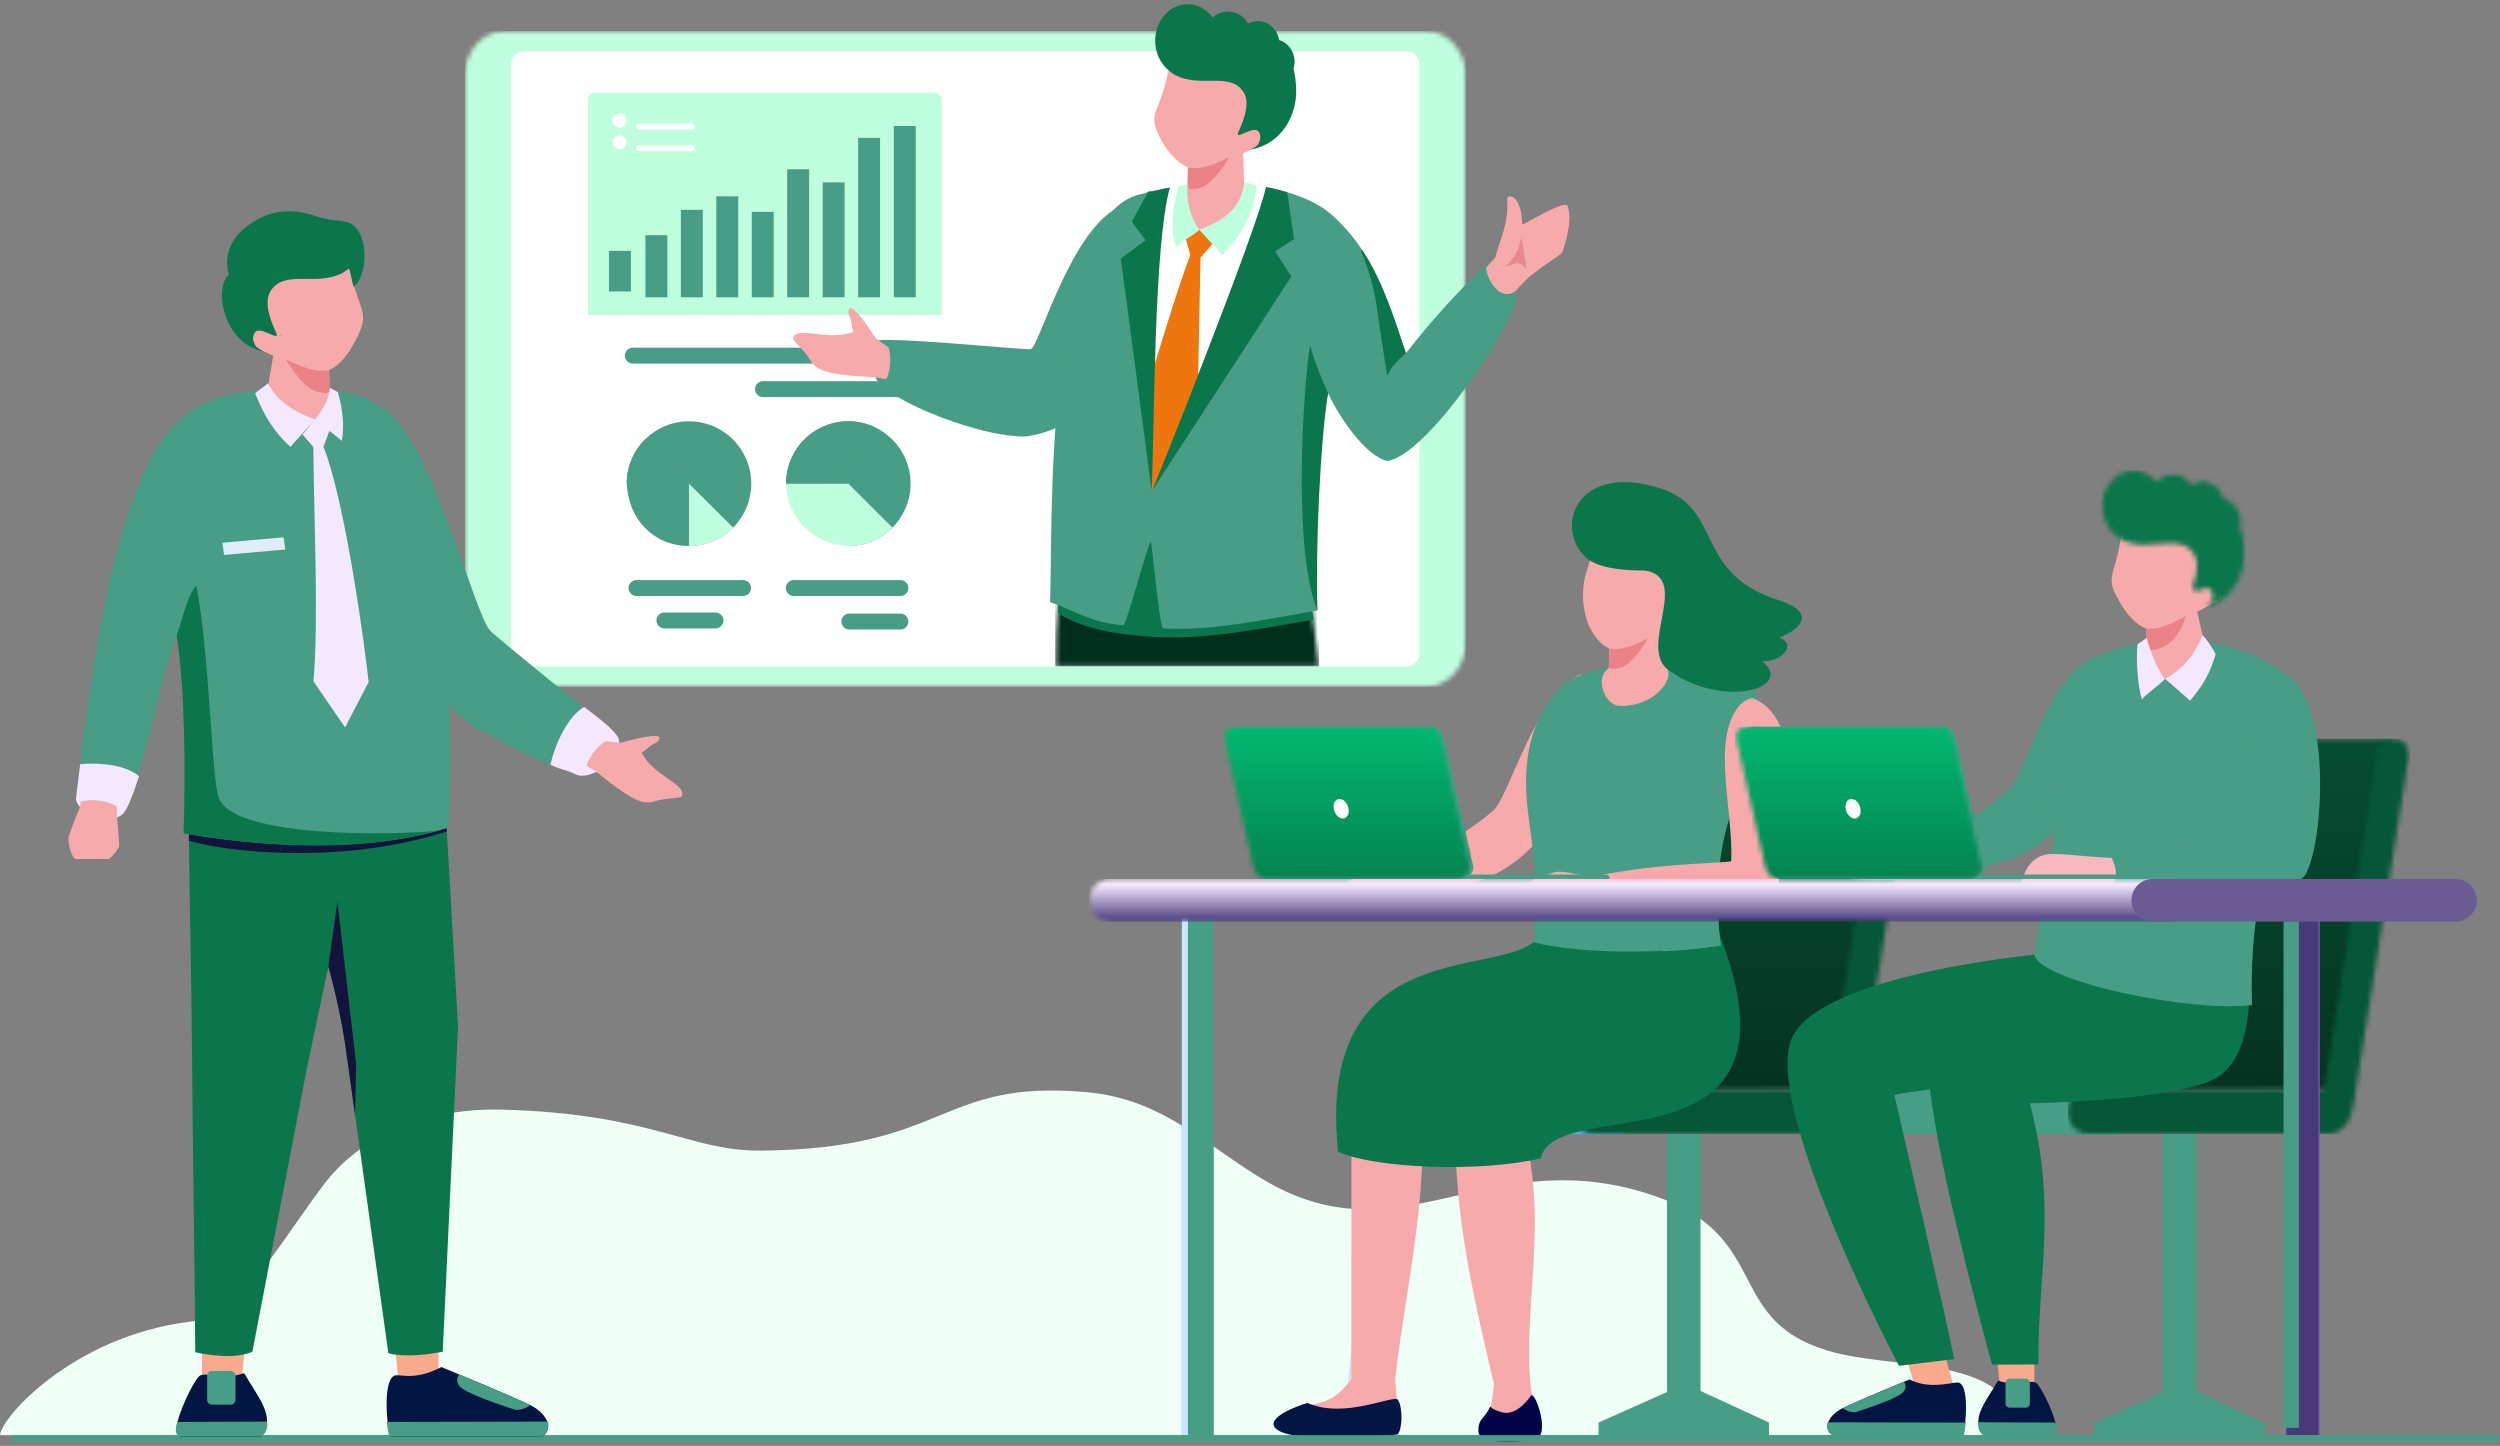 <svg width="536" height="310" viewBox="0 0 536 310" fill="none" xmlns="http://www.w3.org/2000/svg">
<rect x="0" y="0" width="536" height="310" fill="#808080" stroke="none"/>
<g clip-path="url(#clip0_21579_4009)">
<path fill-rule="evenodd" clip-rule="evenodd" d="M0 307.693H432.756C431.7 289.966 406.529 294.111 391.604 289.507C368.876 282.497 380.664 263.926 352.058 255.536C318.178 245.598 300.304 269.793 271.735 253.405C259.22 246.227 249.715 235.613 232.902 234.151C200.995 231.372 203.516 246.424 162.927 246.688C147.712 246.786 139.692 238.69 107.22 237.894C93.637 237.562 78.713 242.179 69.973 253.267C62.663 262.533 51.234 282.43 43.172 283.111C16.724 285.347 0.272 303.754 0 307.693Z" fill="#EFFFF7"/>
<mask id="mask0_21579_4009" style="mask-type:luminance" maskUnits="userSpaceOnUse" x="99" y="6" width="216" height="142">
<path d="M108.188 6.674H305.723C310.409 6.674 314.25 10.943 314.25 16.166V137.764C314.25 142.984 310.417 147.256 305.723 147.256H108.188C103.502 147.256 99.66 142.986 99.66 137.764V16.166C99.66 10.945 103.493 6.674 108.188 6.674Z" fill="white"/>
</mask>
<g mask="url(#mask0_21579_4009)">
<path d="M314.246 6.674H99.672V147.254H314.246V6.674Z" fill="#BFFFDF"/>
</g>
<path fill-rule="evenodd" clip-rule="evenodd" d="M112.339 11.043H301.582C302.311 11.045 303.009 11.336 303.524 11.852C304.039 12.368 304.329 13.068 304.331 13.798V140.132C304.329 140.862 304.039 141.562 303.524 142.078C303.009 142.594 302.311 142.885 301.582 142.887H112.339C111.61 142.885 110.912 142.594 110.396 142.078C109.881 141.562 109.59 140.862 109.588 140.132V13.798C109.59 13.068 109.881 12.368 110.396 11.852C110.912 11.336 111.61 11.045 112.339 11.043Z" fill="white"/>
<path fill-rule="evenodd" clip-rule="evenodd" d="M127.537 19.9H200.427C200.819 19.901 201.195 20.058 201.473 20.336C201.75 20.613 201.906 20.99 201.907 21.382V67.531H126.057V21.382C126.058 20.99 126.214 20.613 126.491 20.336C126.769 20.058 127.145 19.901 127.537 19.9Z" fill="#BFFFDF"/>
<path fill-rule="evenodd" clip-rule="evenodd" d="M193.05 124.369H170.174C169.723 124.371 169.29 124.551 168.971 124.871C168.652 125.191 168.472 125.625 168.471 126.077C168.472 126.529 168.652 126.962 168.971 127.282C169.29 127.601 169.723 127.781 170.174 127.783H193.05C193.502 127.781 193.935 127.601 194.254 127.282C194.574 126.962 194.754 126.529 194.756 126.077C194.755 125.624 194.575 125.191 194.255 124.871C193.936 124.55 193.502 124.37 193.05 124.369Z" fill="#489D86"/>
<path fill-rule="evenodd" clip-rule="evenodd" d="M193.054 131.553H182.09C181.639 131.554 181.207 131.735 180.887 132.054C180.568 132.374 180.388 132.807 180.387 133.258C180.388 133.711 180.568 134.144 180.887 134.464C181.206 134.784 181.639 134.964 182.09 134.966H193.054C193.506 134.965 193.939 134.785 194.259 134.465C194.579 134.145 194.759 133.711 194.76 133.258C194.758 132.806 194.578 132.373 194.258 132.053C193.939 131.734 193.506 131.554 193.054 131.553Z" fill="#489D86"/>
<path fill-rule="evenodd" clip-rule="evenodd" d="M181.875 90.322C178.334 90.323 174.938 91.732 172.434 94.239C169.93 96.747 168.523 100.147 168.523 103.693H181.877V117.064C183.631 117.064 185.367 116.718 186.987 116.046C188.608 115.374 190.08 114.389 191.32 113.148C192.56 111.906 193.543 110.432 194.214 108.81C194.886 107.188 195.231 105.449 195.231 103.693C195.231 101.937 194.886 100.199 194.214 98.576C193.543 96.954 192.56 95.48 191.32 94.239C190.08 92.997 188.608 92.012 186.987 91.34C185.367 90.668 183.631 90.322 181.877 90.322" fill="#489D86"/>
<path fill-rule="evenodd" clip-rule="evenodd" d="M181.195 117.048C181.305 117.048 181.416 117.048 181.526 117.06C181.416 117.06 181.305 117.06 181.195 117.048ZM180.206 116.961C180.3 116.973 180.395 116.985 180.49 116.993C180.395 116.981 180.3 116.981 180.206 116.961ZM179.554 116.863C179.64 116.879 179.725 116.894 179.812 116.906C179.727 116.894 179.64 116.879 179.554 116.863ZM168.523 103.694C168.523 110.982 174.631 116.908 181.877 117.058C181.763 117.058 181.648 117.058 181.534 117.058H181.877H182.17C185.62 116.987 188.908 115.577 191.341 113.126L181.877 103.689L168.523 103.694Z" fill="#BFFFDF"/>
<path fill-rule="evenodd" clip-rule="evenodd" d="M168.597 105.106C168.597 105.178 168.611 105.251 168.621 105.324C168.621 105.251 168.603 105.178 168.597 105.106ZM168.564 104.763C168.564 104.848 168.578 104.93 168.586 105.013C168.578 104.93 168.57 104.848 168.564 104.763ZM168.528 104.053C168.528 104.159 168.528 104.257 168.538 104.37C168.534 104.265 168.523 104.159 168.523 104.053H168.528ZM172.631 94.043C171.331 95.29 170.296 96.788 169.59 98.446C168.884 100.104 168.521 101.889 168.523 103.691H181.877L172.631 94.043Z" fill="#489D86"/>
<path fill-rule="evenodd" clip-rule="evenodd" d="M147.719 90.322C145.965 90.322 144.229 90.668 142.608 91.34C140.988 92.011 139.515 92.996 138.275 94.238C137.035 95.479 136.051 96.954 135.38 98.576C134.709 100.198 134.363 101.937 134.363 103.693H147.719V117.064C149.473 117.064 151.209 116.718 152.829 116.046C154.449 115.374 155.922 114.389 157.162 113.148C158.402 111.906 159.385 110.432 160.056 108.81C160.727 107.188 161.073 105.449 161.073 103.693C161.073 101.937 160.727 100.199 160.056 98.576C159.385 96.954 158.402 95.48 157.162 94.239C155.922 92.997 154.449 92.012 152.829 91.34C151.209 90.668 149.473 90.322 147.719 90.322Z" fill="#489D86"/>
<path fill-rule="evenodd" clip-rule="evenodd" d="M147.381 117.06C147.494 117.06 147.61 117.06 147.726 117.06V103.693L157.187 113.13C155.948 114.379 154.473 115.37 152.849 116.045C151.225 116.72 149.484 117.066 147.726 117.064M147.044 117.048C147.153 117.048 147.265 117.048 147.374 117.06L147.044 117.048ZM146.055 116.961C146.15 116.973 146.244 116.985 146.339 116.993C146.244 116.981 146.15 116.981 146.055 116.961ZM145.403 116.863C145.488 116.879 145.576 116.893 145.661 116.906C145.582 116.893 145.488 116.879 145.403 116.863Z" fill="#BFFFDF"/>
<path fill-rule="evenodd" clip-rule="evenodd" d="M134.406 104.763C134.406 104.846 134.42 104.93 134.428 105.013C134.42 104.93 134.408 104.846 134.408 104.763H134.406ZM134.37 104.053C134.37 104.159 134.374 104.265 134.382 104.37C134.376 104.265 134.372 104.159 134.37 104.053ZM138.469 94.043C135.992 96.417 134.525 99.656 134.374 103.086C134.363 103.289 134.359 103.492 134.359 103.685H134.386C134.66 111.124 140.008 117.056 147.715 117.056V103.691L138.469 94.043Z" fill="#489D86"/>
<path fill-rule="evenodd" clip-rule="evenodd" d="M193.053 74.539H135.67C135.218 74.54 134.785 74.72 134.466 75.04C134.146 75.36 133.966 75.794 133.965 76.247C133.966 76.699 134.146 77.133 134.466 77.453C134.785 77.773 135.218 77.953 135.67 77.954H193.053C193.505 77.953 193.938 77.773 194.258 77.453C194.577 77.133 194.757 76.699 194.758 76.247C194.757 75.794 194.577 75.36 194.258 75.04C193.938 74.72 193.505 74.54 193.053 74.539Z" fill="#489D86"/>
<path fill-rule="evenodd" clip-rule="evenodd" d="M193.053 81.723H163.58C163.129 81.724 162.696 81.905 162.377 82.225C162.058 82.545 161.878 82.978 161.877 83.43C161.878 83.883 162.058 84.316 162.377 84.636C162.696 84.956 163.129 85.136 163.58 85.138H193.053C193.505 85.137 193.938 84.957 194.258 84.637C194.578 84.317 194.758 83.883 194.759 83.43C194.758 82.978 194.578 82.544 194.258 82.224C193.938 81.904 193.505 81.724 193.053 81.723Z" fill="#489D86"/>
<path fill-rule="evenodd" clip-rule="evenodd" d="M159.328 124.369H136.452C136 124.37 135.566 124.55 135.247 124.871C134.927 125.191 134.747 125.624 134.746 126.077C134.748 126.529 134.928 126.962 135.248 127.282C135.567 127.601 136 127.781 136.452 127.783H159.328C159.779 127.781 160.212 127.601 160.532 127.282C160.851 126.962 161.032 126.529 161.033 126.077C161.032 125.624 160.852 125.191 160.533 124.871C160.213 124.55 159.78 124.37 159.328 124.369Z" fill="#489D86"/>
<path fill-rule="evenodd" clip-rule="evenodd" d="M153.408 131.322H142.444C141.992 131.323 141.559 131.503 141.24 131.823C140.92 132.142 140.74 132.576 140.738 133.028C140.739 133.481 140.919 133.914 141.239 134.234C141.559 134.554 141.992 134.735 142.444 134.736H153.408C153.86 134.735 154.293 134.554 154.613 134.234C154.932 133.914 155.112 133.481 155.113 133.028C155.112 132.576 154.931 132.142 154.612 131.823C154.292 131.503 153.859 131.323 153.408 131.322Z" fill="#489D86"/>
<path fill-rule="evenodd" clip-rule="evenodd" d="M132.828 24.381C133.123 24.381 133.411 24.468 133.656 24.632C133.901 24.796 134.092 25.029 134.205 25.302C134.318 25.575 134.347 25.875 134.29 26.164C134.232 26.454 134.09 26.72 133.882 26.928C133.674 27.137 133.408 27.279 133.119 27.337C132.83 27.394 132.53 27.365 132.258 27.252C131.986 27.139 131.753 26.948 131.589 26.702C131.425 26.457 131.338 26.168 131.338 25.873C131.338 25.477 131.495 25.098 131.774 24.818C132.054 24.538 132.433 24.381 132.828 24.381Z" fill="white"/>
<path fill-rule="evenodd" clip-rule="evenodd" d="M132.828 29.01C133.123 29.01 133.411 29.097 133.656 29.261C133.901 29.425 134.092 29.658 134.205 29.931C134.318 30.204 134.347 30.504 134.29 30.793C134.232 31.082 134.09 31.348 133.882 31.557C133.674 31.766 133.408 31.908 133.119 31.965C132.83 32.023 132.53 31.994 132.258 31.881C131.986 31.768 131.753 31.576 131.589 31.331C131.425 31.086 131.338 30.797 131.338 30.502C131.338 30.106 131.495 29.727 131.774 29.447C132.054 29.167 132.433 29.01 132.828 29.01Z" fill="white"/>
<path fill-rule="evenodd" clip-rule="evenodd" d="M137.048 26.479H148.347C148.521 26.479 148.687 26.548 148.809 26.671C148.932 26.794 149.001 26.96 149.001 27.133C149.001 27.307 148.932 27.473 148.809 27.595C148.687 27.718 148.521 27.787 148.347 27.788H137.048C136.875 27.787 136.709 27.718 136.587 27.595C136.464 27.473 136.395 27.307 136.395 27.133C136.395 26.96 136.464 26.794 136.587 26.671C136.709 26.548 136.875 26.479 137.048 26.479Z" fill="white"/>
<path fill-rule="evenodd" clip-rule="evenodd" d="M137.048 31.109H148.347C148.521 31.11 148.687 31.179 148.809 31.302C148.932 31.424 149.001 31.59 149.001 31.764C149.001 31.937 148.932 32.104 148.809 32.226C148.687 32.349 148.521 32.418 148.347 32.419H137.048C136.875 32.418 136.709 32.349 136.587 32.226C136.464 32.104 136.395 31.937 136.395 31.764C136.395 31.59 136.464 31.424 136.587 31.302C136.709 31.179 136.875 31.11 137.048 31.109Z" fill="white"/>
<path fill-rule="evenodd" clip-rule="evenodd" d="M181.871 103.693L172.627 94.045C174.55 92.2 176.979 90.971 179.603 90.518C182.228 90.064 184.928 90.405 187.357 91.497L181.871 103.693Z" fill="#489D86"/>
<path fill-rule="evenodd" clip-rule="evenodd" d="M243.165 66.181C237.705 78.175 235.653 91.243 220.033 93.575C208.978 93.882 186.268 84.02 187.762 80.198C189.386 76.047 183.592 72.758 189.945 72.879C198.387 72.855 219.052 74.996 220.957 74.862C222.76 74.736 229.742 48.026 240.822 43.993C242.138 43.145 247.008 60.387 243.165 66.183" fill="#489D86"/>
<path fill-rule="evenodd" clip-rule="evenodd" d="M187.759 72.519C187 71.332 183.936 66.66 182.706 66.146C182.076 65.884 182.044 66.124 181.944 66.478C181.857 66.788 181.958 67.506 182.182 67.937C182.649 68.842 182.633 70.69 182.963 71.147C177.569 73.302 170.531 69.59 170.012 72.615C170.268 73.176 172.824 75.723 173.309 76.551C174.852 79.194 175.896 80.32 187.436 80.867C187.983 80.893 189.424 81.255 190.017 81.273C190.539 80.381 191.347 77.466 190.527 74.514L187.759 72.519Z" fill="#F7AAAC"/>
<mask id="mask1_21579_4009" style="mask-type:luminance" maskUnits="userSpaceOnUse" x="226" y="91" width="57" height="52">
<path d="M228.53 117.935C227.175 123.883 226.219 133.471 226.309 142.887H282.816C281.746 132.747 280.057 122.375 279.549 115.664C279.549 115.664 266.258 115.507 258.169 110.931C245.875 103.981 238.271 75.69 240.58 104.804C241.01 110.26 230.444 110.411 228.53 117.935Z" fill="white"/>
</mask>
<g mask="url(#mask1_21579_4009)">
<path d="M282.821 75.689H226.225V142.885H282.821V75.689Z" fill="url(#paint0_linear_21579_4009)"/>
</g>
<path fill-rule="evenodd" clip-rule="evenodd" d="M228.524 117.935C227.474 122.548 226.954 125.817 226.818 131.444C232.402 135.028 240.103 136.136 247.538 136.557C259.111 137.211 271.487 134.524 281.614 132.871C280.737 125.497 279.976 121.387 279.543 115.664C279.543 115.664 266.252 115.507 258.163 110.931C245.869 103.981 238.266 75.69 240.574 104.804C241.005 110.26 230.439 110.411 228.524 117.935Z" fill="#0B764B"/>
<path fill-rule="evenodd" clip-rule="evenodd" d="M284.724 84.249C282.919 94.849 281.451 112.825 282.444 130.881C270.832 132.878 259.929 135.303 249.406 134.744C248.594 134.701 247.008 116.569 246.73 116.183C246.346 115.646 241.481 134.124 240.842 134.073C233.49 133.439 230.182 130.723 225.137 129.115C225.746 114.772 223.433 46.153 244.661 41.595C259.02 37.566 278.28 38.841 286.235 46.696L286.302 46.759C294.381 54.348 297.554 63.964 301.424 75.731C307.085 68.549 312.331 62.72 318.377 56.981C319.977 55.46 325.124 61.978 325.09 63.787C324.994 68.788 306.289 97.535 297.457 98.836C293.276 97.955 287.646 90.551 284.73 84.263" fill="#489D86"/>
<path fill-rule="evenodd" clip-rule="evenodd" d="M250.234 40.194C247.627 52.036 246.721 92.034 246.985 105.249C247.491 104.254 269.594 49.198 271.461 40.057C265.401 38.329 256.9 38.563 250.224 40.204" fill="white"/>
<path d="M246.111 82.743L246.99 105.238L256.801 84.556L257.39 55.247L260.259 51.899L257.165 49.256L254.17 50.943L255.185 54.653C252.172 62.7 248.111 76.473 246.111 82.743Z" fill="#EE760F"/>
<path fill-rule="evenodd" clip-rule="evenodd" d="M292.094 53.668C296.222 59.94 298.638 67.277 301.415 75.718C301.415 75.718 298.926 77.871 298.187 79.188C297.448 80.505 297.405 80.505 297.405 80.505C297.405 80.505 295.966 71.408 295.103 65.313C294.24 59.218 291.73 53.66 291.73 53.66L292.094 53.668Z" fill="#0B764B"/>
<path fill-rule="evenodd" clip-rule="evenodd" d="M284.727 84.251C283.035 95.026 282.044 117.356 282.446 130.883C276.761 116.756 279.776 79.776 280.879 74.082C281.904 77.564 283.193 80.962 284.737 84.247" fill="#0B764B"/>
<path fill-rule="evenodd" clip-rule="evenodd" d="M248.644 29.405C250.171 32.454 252.299 34.792 254.692 35.937L254.611 40.356L253.97 40.903C251.454 43.603 254.299 49.425 257.163 49.255C264.408 49.612 269.849 43.383 267.671 40.155L266.724 39.1L266.521 32.842C266.897 32.822 269.616 31.273 270.426 31.025C271.236 30.777 272.424 29.214 272.505 27.569C272.586 25.924 270.038 26.453 270.038 26.453C273.122 22.228 276.614 18.776 272.087 14.973C267.559 11.169 257.157 8.947 257.157 8.947L250.892 6.768C251.687 8.931 250.624 16.146 249.015 20.651C247.576 24.692 246.595 25.326 248.644 29.405Z" fill="#F7AAAC"/>
<path fill-rule="evenodd" clip-rule="evenodd" d="M263.565 33.711C263.565 33.711 260.024 39.791 257.115 40.343C254.205 40.893 255.694 40.487 254.609 40.357L254.691 35.937C256.695 36.258 258.656 36.1 263.565 33.711Z" fill="#EA8287"/>
<path fill-rule="evenodd" clip-rule="evenodd" d="M251.99 16.119C257.194 18.791 263.188 15.623 266.219 19.197C267.72 20.966 267.569 23.519 265.888 27.459C265.393 28.62 264.731 29.476 266.7 28.567C267.6 28.16 269.08 27.569 269.586 27.977C270.712 28.888 270.144 30.803 269.245 31.419C268.838 31.694 268.085 32.104 268.085 32.104C275.086 30.777 278.004 24.452 277.904 19.362C277.884 17.804 277.698 16.253 277.348 14.735C277.495 14.252 277.57 13.751 277.569 13.247C277.569 11.037 276.162 9.171 274.237 8.583C273.88 6.274 271.973 4.517 269.673 4.517C269.002 4.516 268.339 4.668 267.736 4.962L267.504 4.901C267.135 4.274 266.631 3.736 266.029 3.327C265.427 2.919 264.741 2.649 264.022 2.539C263.303 2.428 262.568 2.479 261.871 2.688C261.174 2.897 260.532 3.259 259.992 3.747C258.717 2.008 256.788 0.9 254.63 0.9C250.788 0.9 247.674 4.405 247.674 8.731C247.674 11.437 248.892 13.814 250.748 15.237C251.132 15.575 251.549 15.874 251.992 16.129" fill="#0B764B"/>
<path fill-rule="evenodd" clip-rule="evenodd" d="M318.627 57.354L320.57 55.234C321.246 52.636 322.284 50.28 322.856 47.49C323.143 46.092 323.262 43.851 323.167 42.916C323.027 41.558 324.621 42.176 325.086 42.894C326.403 44.927 326.219 47.055 326.391 48.106C327.165 47.997 335.528 42.703 336.094 44.169C337.254 47.218 335.505 52.575 334.951 54.008C334.525 55.106 328.759 57.639 325.039 62.317C321.494 65.061 318.615 59.418 318.627 57.354Z" fill="#F7AAAC"/>
<path fill-rule="evenodd" clip-rule="evenodd" d="M325.874 52.143C325.874 52.143 325.297 54.159 324.499 55.18C323.701 56.2 322.875 57.13 322.875 57.13C325.49 56.351 325.476 55.93 327.342 57.752C327.342 57.752 326.922 55.424 326.767 54.249C326.613 53.074 326.146 50.945 326.146 50.945L325.874 52.143Z" fill="#E68A8E"/>
<path fill-rule="evenodd" clip-rule="evenodd" d="M246.99 105.238L276.867 59.277L273.387 53.877L277.434 51.263L275.984 41.214C274.969 40.919 272.691 40.262 271.454 40.1C269.511 49.396 247.508 104.211 246.992 105.236" fill="#0B764B"/>
<path fill-rule="evenodd" clip-rule="evenodd" d="M246.92 105.237L240.303 55.429L245.596 51.52L242.662 47.545L246.213 41.04C247.494 41.145 249.293 40.401 250.832 40.227C247.381 52.17 247.513 91.71 246.92 105.247" fill="#0B764B"/>
<path d="M143.085 50.424H138.381V63.74H143.085V50.424Z" fill="#489D86"/>
<path d="M150.677 44.988H145.973V63.74H150.677V44.988Z" fill="#489D86"/>
<path d="M158.281 42.092H153.576V63.741H158.281V42.092Z" fill="#489D86"/>
<path d="M165.88 45.414H161.176V63.739H165.88V45.414Z" fill="#489D86"/>
<path d="M173.484 36.293H168.779V63.738H173.484V36.293Z" fill="#489D86"/>
<path d="M181.083 39.107H176.379V63.741H181.083V39.107Z" fill="#489D86"/>
<path d="M188.687 29.562H183.982V63.743H188.687V29.562Z" fill="#489D86"/>
<path d="M196.337 27.018H191.633V63.739H196.337V27.018Z" fill="#489D86"/>
<path fill-rule="evenodd" clip-rule="evenodd" d="M257.164 49.253C258.847 51.217 260.352 52.693 262.037 54.657C265.746 51.081 268.861 46.096 269.43 39.863C268.163 39.442 268.246 39.342 266.76 39.135C266.274 43.363 263.964 46.777 257.164 49.253Z" fill="#BFFFDF"/>
<path fill-rule="evenodd" clip-rule="evenodd" d="M257.162 49.255C255.266 50.959 254.009 51.19 252.115 52.896C250.762 48.627 251.455 44.347 252.703 39.885L254.626 39.478C254.175 42.967 255.298 46.854 257.162 49.247" fill="#BFFFDF"/>
<path fill-rule="evenodd" clip-rule="evenodd" d="M342.727 304.995L361.306 296.711L379.273 304.995V307.841C367.077 307.801 354.882 307.841 342.727 307.841V304.995Z" fill="#489D86"/>
<path fill-rule="evenodd" clip-rule="evenodd" d="M346.739 233.509H297.382C296.74 233.496 296.102 233.611 295.505 233.848C294.908 234.085 294.364 234.438 293.906 234.888C293.447 235.338 293.083 235.875 292.834 236.468C292.585 237.061 292.457 237.697 292.457 238.34C292.457 238.983 292.585 239.62 292.834 240.212C293.083 240.805 293.447 241.342 293.906 241.792C294.364 242.242 294.908 242.596 295.505 242.833C296.102 243.069 296.74 243.185 297.382 243.172H346.739C347.381 243.185 348.019 243.069 348.616 242.833C349.213 242.596 349.756 242.242 350.215 241.792C350.674 241.342 351.038 240.805 351.287 240.212C351.536 239.62 351.664 238.983 351.664 238.34C351.664 237.697 351.536 237.061 351.287 236.468C351.038 235.875 350.674 235.338 350.215 234.888C349.756 234.438 349.213 234.085 348.616 233.848C348.019 233.611 347.381 233.496 346.739 233.509Z" fill="#59ABEA"/>
<mask id="mask2_21579_4009" style="mask-type:luminance" maskUnits="userSpaceOnUse" x="346" y="158" width="61" height="76">
<path d="M361.647 158.4H406.776L395.427 233.685L350.297 233.726C350.121 233.726 349.944 233.713 349.77 233.685C347.912 233.685 346.671 231.652 346.96 229.823L357.786 161.22C358.074 159.38 359.792 158.406 361.643 158.406L361.647 158.4Z" fill="white"/>
</mask>
<g mask="url(#mask2_21579_4009)">
<path d="M406.773 158.4H346.664V233.728H406.773V158.4Z" fill="url(#paint1_linear_21579_4009)"/>
</g>
<mask id="mask3_21579_4009" style="mask-type:luminance" maskUnits="userSpaceOnUse" x="337" y="158" width="74" height="86">
<path d="M403.434 161.218L391.968 233.51H341.901C340.638 233.536 339.436 234.056 338.553 234.96C337.669 235.863 337.174 237.077 337.174 238.341C337.174 239.606 337.669 240.82 338.553 241.723C339.436 242.626 340.638 243.147 341.901 243.173H392.352C397.166 243.173 398.002 238.658 398.443 235.923L410.126 162.273C410.416 160.443 409.173 158.41 407.316 158.41C405.456 158.41 403.742 159.386 403.458 161.224" fill="white"/>
</mask>
<g mask="url(#mask3_21579_4009)">
<path d="M410.413 158.402H337.08V243.173H410.413V158.402Z" fill="url(#paint2_linear_21579_4009)"/>
</g>
<path d="M364.584 243.17H357.402V301.252H364.584V243.17Z" fill="#489D86"/>
<path fill-rule="evenodd" clip-rule="evenodd" d="M294.48 244.158L299.688 244.711L293.216 305.834C293.186 306.182 293.088 306.521 292.926 306.831C292.765 307.14 292.543 307.414 292.274 307.636C292.005 307.859 291.695 308.025 291.361 308.126C291.027 308.227 290.676 308.26 290.329 308.223C289.982 308.186 289.646 308.08 289.341 307.912C289.036 307.743 288.767 307.515 288.551 307.241C288.334 306.967 288.175 306.653 288.082 306.316C287.988 305.98 287.963 305.628 288.008 305.281L294.48 244.158Z" fill="#DAE2ED"/>
<path fill-rule="evenodd" clip-rule="evenodd" d="M299.658 244.96L293.212 305.831C293.295 306.123 293.309 306.429 293.251 306.727C293.194 307.024 293.067 307.304 292.88 307.543C292.694 307.781 292.454 307.972 292.18 308.1C291.905 308.228 291.605 308.289 291.302 308.278C291 308.267 290.704 308.184 290.44 308.037C290.176 307.89 289.95 307.682 289.782 307.43C289.613 307.178 289.506 306.89 289.471 306.589C289.435 306.289 289.47 305.984 289.575 305.699L296.048 244.578L299.658 244.96Z" fill="#A2BCD9"/>
<path d="M315.593 213.609L289.775 225.979L289.724 295.81C289.54 296.013 289.359 296.233 289.178 296.438C289.038 296.6 288.9 296.757 288.76 296.912C288.425 297.286 288.096 297.639 287.767 297.969C287.621 298.119 287.473 298.265 287.322 298.404C284.904 300.681 281.985 301.047 279.587 301.433C277.729 301.732 276.31 301.839 274.878 304.179C274.834 304.25 274.798 304.325 274.769 304.403C274.692 304.607 274.664 304.827 274.688 305.044C274.711 305.261 274.785 305.469 274.904 305.653C275.022 305.836 275.182 305.989 275.37 306.099C275.558 306.209 275.769 306.274 275.987 306.288L297.629 307.326C297.916 307.342 298.204 307.299 298.474 307.198C298.744 307.098 298.99 306.942 299.197 306.742C299.404 306.541 299.568 306.3 299.677 306.033C299.787 305.767 299.84 305.48 299.834 305.192L299.141 295.637C299.141 295.637 299.141 295.623 299.141 295.598C301.125 277.22 306.406 256.878 304.7 235.089C304.7 235.089 332.908 208.514 332.902 207.528C332.896 206.542 315.587 213.605 315.587 213.605" fill="#F7AAAC"/>
<path d="M315.72 219.514C316.661 227.646 310.994 232.475 311.934 240.608C311.948 260.971 315.457 276.096 320.275 296.657C320.433 297.336 319.219 303.805 319.357 304.48C321.499 306.771 327.832 310.073 328.494 299.506C325.765 281.752 332.881 261.326 325.854 239.736L330.288 218.203L315.72 219.514Z" fill="#F7AAAC"/>
<path fill-rule="evenodd" clip-rule="evenodd" d="M330.804 198.648C328.628 212.133 281.669 195.879 286.873 246.917C294.791 250.564 317.645 251.39 330.353 248.34C333.456 233.994 389.46 252.778 368.364 199.527C364.303 190.033 332.303 192.564 330.802 198.642" fill="#0B764B"/>
<path fill-rule="evenodd" clip-rule="evenodd" d="M338.41 161.536C335.973 166.905 334.637 178.143 323.576 185.649C311.544 193.813 287.681 193.927 288.522 189.644C289.072 186.834 303.768 187.495 320.07 173.888C323.552 170.981 328.778 149.74 338.676 144.646C339.843 143.894 341.823 156.39 338.41 161.536Z" fill="#F7AAAC"/>
<path fill-rule="evenodd" clip-rule="evenodd" d="M376.691 149.378C380.827 166.276 365.151 168.616 368.903 202.731C356.493 204.457 339.463 204.666 328.797 202.036C330.503 189.482 327.812 178.116 327.317 171.263C326.572 160.952 328.941 153.324 334.681 147.213C340.163 141.374 369.699 138.941 376.691 149.378Z" fill="#489D86"/>
<path fill-rule="evenodd" clip-rule="evenodd" d="M367.796 189.912C367.658 193.488 368.405 198.089 368.905 202.734C364.324 203.37 361.459 203.751 356.369 203.966C357.405 201.685 365.303 191.579 367.796 189.912Z" fill="#489D86"/>
<path fill-rule="evenodd" clip-rule="evenodd" d="M344.994 139.037L344.948 143.208L344.339 143.729C341.983 146.29 344.588 151.501 347.291 151.322C354.127 151.61 359.337 145.963 357.26 142.932L356.36 141.942L356.123 136.046C356.476 136.024 359.032 134.546 359.796 134.304C360.559 134.062 361.668 132.582 361.733 131.025C361.798 129.467 359.398 129.99 359.398 129.99C362.281 125.983 365.552 122.704 361.256 119.144C356.959 115.584 347.132 113.557 347.132 113.557L341.212 111.549C341.977 113.582 341.748 117.955 340.26 122.218C338.148 128.274 339.923 136.512 344.988 139.043" fill="#F7AAAC"/>
<path fill-rule="evenodd" clip-rule="evenodd" d="M353.349 136.879C353.349 136.879 350.05 142.638 347.309 143.181C344.568 143.724 345.969 143.325 344.945 143.212L344.992 139.04C346.886 139.331 348.734 139.168 353.349 136.883" fill="#EA8287"/>
<path fill-rule="evenodd" clip-rule="evenodd" d="M276.066 172.85C277.229 172.571 278.441 173.46 278.768 174.83C279.095 176.2 278.417 177.542 277.251 177.821C276.086 178.099 274.876 177.211 274.549 175.84C274.222 174.47 274.9 173.128 276.066 172.85Z" fill="white"/>
<path fill-rule="evenodd" clip-rule="evenodd" d="M376.065 149.774C388.045 155.133 383.421 180.305 381.285 189.472C379.198 198.022 331.531 192.19 324.191 191.875C324.723 190.291 329.818 187.941 333.316 187.028C335.685 186.418 339.675 188.313 342.755 187.703C357.374 184.806 371.113 185.119 371.18 184.576C371.633 173.574 366.845 158.617 372.864 151.337C373.414 150.67 375.178 149.375 376.069 149.774" fill="#F7AAAC"/>
<path fill-rule="evenodd" clip-rule="evenodd" d="M316.981 307.001C317.146 310.02 328.035 309.152 329.673 308.247C332.11 306.902 329.143 298.174 328.223 299.231C328.223 299.231 325.381 303.704 322.029 302.801C318.677 301.898 319.848 300.9 319.274 302.033C318.202 304.155 316.837 304.218 316.981 307.001Z" fill="#000446"/>
<path fill-rule="evenodd" clip-rule="evenodd" d="M352.6 122.312C352.6 122.312 343.593 122.617 340.235 119.701C333.195 113.643 337.481 99.191 355.481 104.541C369.801 108.8 362.79 122.883 381.431 128.713C388.334 130.874 387.522 134.339 381.453 136.691C385.589 138.152 381.591 142.206 377.768 141.718C385.057 147.565 369.275 152.115 357.71 143.656C351.056 138.777 362.751 123.836 352.6 122.31" fill="#0B764B"/>
<path fill-rule="evenodd" clip-rule="evenodd" d="M280.307 300.784C280.307 300.784 272.907 303.006 273.061 305.354C273.37 310.093 299.507 307.696 299.659 307.537C300.662 306.47 300.824 301.808 299.718 300.133C298.893 298.889 288.301 304.362 280.309 300.784" fill="#031542"/>
<path fill-rule="evenodd" clip-rule="evenodd" d="M449.021 304.995L467.599 296.711L485.568 304.995V307.841C473.372 307.801 461.175 307.841 449.021 307.841V304.995Z" fill="#489D86"/>
<path fill-rule="evenodd" clip-rule="evenodd" d="M453.031 233.509H403.674C402.412 233.535 401.21 234.055 400.326 234.958C399.442 235.862 398.947 237.076 398.947 238.34C398.947 239.605 399.442 240.819 400.326 241.722C401.21 242.625 402.412 243.146 403.674 243.172H453.031C453.673 243.185 454.311 243.069 454.908 242.833C455.505 242.596 456.049 242.242 456.507 241.792C456.966 241.342 457.33 240.805 457.579 240.212C457.828 239.62 457.956 238.983 457.956 238.34C457.956 237.697 457.828 237.061 457.579 236.468C457.33 235.875 456.966 235.338 456.507 234.888C456.049 234.438 455.505 234.085 454.908 233.848C454.311 233.611 453.673 233.496 453.031 233.509Z" fill="#489D86"/>
<mask id="mask4_21579_4009" style="mask-type:luminance" maskUnits="userSpaceOnUse" x="453" y="158" width="61" height="76">
<path d="M467.951 158.4H513.08L501.728 233.685L456.601 233.726C456.423 233.727 456.246 233.713 456.071 233.685C454.211 233.685 452.971 231.652 453.261 229.823L464.085 161.22C464.375 159.38 466.091 158.406 467.942 158.406L467.951 158.4Z" fill="white"/>
</mask>
<g mask="url(#mask4_21579_4009)">
<path d="M513.076 158.4H452.967V233.728H513.076V158.4Z" fill="url(#paint3_linear_21579_4009)"/>
</g>
<mask id="mask5_21579_4009" style="mask-type:luminance" maskUnits="userSpaceOnUse" x="443" y="158" width="74" height="86">
<path d="M509.737 161.218L498.27 233.51H448.197C447.555 233.497 446.917 233.612 446.32 233.849C445.723 234.086 445.179 234.44 444.72 234.89C444.262 235.339 443.897 235.877 443.648 236.469C443.4 237.062 443.271 237.698 443.271 238.341C443.271 238.984 443.4 239.621 443.648 240.214C443.897 240.806 444.262 241.343 444.72 241.793C445.179 242.243 445.723 242.597 446.32 242.834C446.917 243.071 447.555 243.186 448.197 243.173H498.645C503.461 243.173 504.296 238.658 504.736 235.923L516.417 162.273C516.71 160.443 515.467 158.41 513.607 158.41C511.749 158.41 510.034 159.386 509.749 161.224" fill="white"/>
</mask>
<g mask="url(#mask5_21579_4009)">
<path d="M516.712 158.402H443.379V243.173H516.712V158.402Z" fill="url(#paint4_linear_21579_4009)"/>
</g>
<path d="M470.879 243.17H463.697V301.252H470.879V243.17Z" fill="#489D86"/>
<path fill-rule="evenodd" clip-rule="evenodd" d="M411.317 299.917L408.684 290.889L416.517 288.791L419.108 298.065L411.317 299.917Z" fill="#F8A98E"/>
<path fill-rule="evenodd" clip-rule="evenodd" d="M458.072 207.715L440.024 204.287C440.024 204.287 392.268 208.184 384.522 221.858C376.776 235.532 407.151 292.833 407.151 292.833L418.97 291.388C418.241 286.844 406.121 234.78 406.162 234.769L407.941 234.373L455.857 217.461L458.072 207.715Z" fill="#0B764B"/>
<path fill-rule="evenodd" clip-rule="evenodd" d="M458.076 207.715L451.289 209.278C446.075 209.376 424.009 213.076 420.224 213.893C407.394 216.66 406.503 224.261 407.944 234.359L418.009 232.991L455.863 217.447L458.076 207.715Z" fill="#0B764B"/>
<path fill-rule="evenodd" clip-rule="evenodd" d="M428.781 297.38L428.008 289.199L436.206 289.396L436.129 298.764L428.781 297.38Z" fill="#F8A98E"/>
<path fill-rule="evenodd" clip-rule="evenodd" d="M428.372 295.996C426.056 300.164 422.281 304.15 425.227 307.692H440.236C440.26 307.623 440.284 307.549 440.307 307.472C440.453 306.986 441.153 306.783 440.684 305.008C439.815 301.713 437.259 296.645 436.38 296.384C434.638 295.868 432.165 297.324 428.372 295.996Z" fill="#031542"/>
<path fill-rule="evenodd" clip-rule="evenodd" d="M424.115 304.934C424.08 306.042 424.194 307.017 425.233 307.684H440.242C441.015 307.233 441.218 306.924 440.69 305.001L424.115 304.934Z" fill="#489D86"/>
<path fill-rule="evenodd" clip-rule="evenodd" d="M434.333 295.588H430.857C430.627 295.588 430.406 295.68 430.243 295.843C430.081 296.006 429.989 296.227 429.988 296.458V300.931C429.988 301.161 430.08 301.383 430.243 301.546C430.406 301.709 430.627 301.801 430.857 301.801H434.333C434.563 301.8 434.784 301.708 434.946 301.545C435.109 301.382 435.2 301.161 435.2 300.931V296.458C435.2 296.228 435.108 296.007 434.946 295.844C434.783 295.681 434.563 295.589 434.333 295.588Z" fill="#489D86"/>
<path fill-rule="evenodd" clip-rule="evenodd" d="M482.091 209.185C482.091 209.185 483.977 226.93 474.45 231.498C464.924 236.066 435.195 236.55 435.195 236.55C441.189 259.078 436.819 273.347 437.041 292.532L427.112 292.583C427.112 292.583 417.105 256.752 414.165 236.436C412.68 226.186 412.37 218.038 425.332 215.241C429.693 214.299 458.073 207.719 458.073 207.719L482.091 209.185Z" fill="#0B764B"/>
<path fill-rule="evenodd" clip-rule="evenodd" d="M492.053 146.238C496.288 163.539 481.617 181.018 482.845 215.453C470.141 217.219 436.756 210.354 436.179 204.582C437.726 193.208 439.834 184.775 440.491 178.113C439.346 179.255 438.094 180.285 436.753 181.189C424.437 189.546 391.003 190.583 391.862 186.198C391.959 185.702 395.352 183.759 397.141 183.62C398.639 183.504 402.58 183.901 404.062 183.513C411.053 181.683 419.272 178.922 430.66 169.416C434.226 166.442 438.262 146.429 448.394 141.215C461.591 135.067 480.867 135.835 492.047 146.238" fill="#489D86"/>
<path fill-rule="evenodd" clip-rule="evenodd" d="M440.488 178.115C439.342 179.257 438.091 180.287 436.75 181.191C434.701 182.581 432.066 183.768 429.104 184.763C430.322 184.006 432.135 182.508 435.28 179.585C438.425 176.661 441.726 167.98 441.726 167.98L440.488 178.115Z" fill="#489D86"/>
<path fill-rule="evenodd" clip-rule="evenodd" d="M452.908 183.054L480.385 178.838L482.381 168.291L485.926 164.92C485.926 164.92 490.253 174.93 490.172 175.544C490.09 176.158 485.898 184.849 486.131 184.896C486.365 184.943 469.726 187.472 468.38 187.553C467.034 187.634 452.908 183.054 452.908 183.054Z" fill="#489D86"/>
<path fill-rule="evenodd" clip-rule="evenodd" d="M489.982 144.491C499.746 149.868 498.341 179.147 494.631 186.789C493.237 192.5 469.969 191.219 452.788 190.536C450.775 188.44 449.279 185.876 451.975 183.111C462.939 181.093 481.832 181.095 481.897 180.538C482.36 169.275 482.652 153.518 484.701 146.333C484.945 145.481 489.109 144.009 489.98 144.491" fill="#489D86"/>
<path fill-rule="evenodd" clip-rule="evenodd" d="M452.788 190.536C443.652 190.172 435.855 189.577 433.246 189.465C433.79 187.839 434.747 184.224 438.322 183.289C440.411 182.744 444.494 183.476 452.782 183.956C454.407 187.648 453.391 188.44 452.782 190.536" fill="#F8B9BE"/>
<path d="M260.231 196.852H253.396V307.691H260.231V196.852Z" fill="#489D86"/>
<path d="M254.692 196.852H253.396V307.691H254.692V196.852Z" fill="#C8E7FF"/>
<mask id="mask6_21579_4009" style="mask-type:luminance" maskUnits="userSpaceOnUse" x="233" y="188" width="233" height="10">
<path d="M238.318 188.44H465.973V197.588H238.318C235.678 197.588 233.512 195.528 233.512 193.012C233.512 190.497 235.674 188.438 238.318 188.438" fill="white"/>
</mask>
<g mask="url(#mask6_21579_4009)">
<path d="M465.977 188.441H233.512V197.592H465.977V188.441Z" fill="url(#paint5_linear_21579_4009)"/>
</g>
<path fill-rule="evenodd" clip-rule="evenodd" d="M461.415 188.44H526.322C526.933 188.421 527.542 188.526 528.112 188.748C528.682 188.969 529.202 189.303 529.641 189.73C530.08 190.157 530.429 190.667 530.667 191.231C530.905 191.795 531.028 192.401 531.028 193.014C531.028 193.626 530.905 194.232 530.667 194.796C530.429 195.36 530.08 195.871 529.641 196.297C529.202 196.724 528.682 197.058 528.112 197.28C527.542 197.501 526.933 197.606 526.322 197.588H497.366V307.689H490.197V197.59H461.415C460.227 197.554 459.099 197.057 458.271 196.203C457.443 195.349 456.98 194.206 456.98 193.016C456.98 191.826 457.443 190.682 458.271 189.828C459.099 188.975 460.227 188.477 461.415 188.442" fill="#6B5B95"/>
<path fill-rule="evenodd" clip-rule="evenodd" d="M409.396 295.746C409.396 295.746 398.587 300.192 394.981 301.959C392.183 303.333 390.597 306.228 392.896 307.694H420.896C420.921 307.625 420.945 307.554 420.97 307.474C421.376 306.088 422.472 296.191 419.56 296.411C417.753 296.549 413.441 297.834 409.396 295.746Z" fill="#031542"/>
<path fill-rule="evenodd" clip-rule="evenodd" d="M391.779 304.941L391.806 306.058C391.846 306.936 392.157 307.21 392.902 307.684H421.029C421.053 307.615 421.078 307.542 421.102 307.464C421.183 307.194 421.382 305.787 421.48 305.006L391.779 304.941Z" fill="#489D86"/>
<path fill-rule="evenodd" clip-rule="evenodd" d="M408.203 296.25C404.309 297.876 397.784 300.615 395.104 301.898C396.504 302.981 397.842 302.766 397.842 302.766C397.842 302.766 405.444 300.391 407.607 298.854C408.884 297.948 408.622 296.931 408.203 296.25Z" fill="#489D86"/>
<path fill-rule="evenodd" clip-rule="evenodd" d="M454.325 128.843C455.996 131.717 457.73 133.785 460.124 134.758L460.423 139.359C459.137 142.356 459.391 145.088 463.436 145.541C474.455 145.409 472.639 137.838 472.522 137.487L471.066 131.15C471.429 131.107 474.392 129.32 475.167 129.028C475.943 128.735 477.007 127.141 476.995 125.527C476.982 123.913 474.524 124.588 474.524 124.588C477.277 120.282 480.477 116.708 475.835 113.27C471.194 109.832 460.918 108.287 460.918 108.287L454.685 106.545C455.59 108.604 454.983 115.703 453.684 120.194C452.52 124.222 452.092 124.982 454.334 128.843" fill="#F7AAAC"/>
<path fill-rule="evenodd" clip-rule="evenodd" d="M464.178 145.522C465.707 146.908 468.035 148.825 469.568 150.212C472.411 146.819 473.844 144.328 475.036 140.25C474.555 139.272 472.951 136.725 472.23 136.219C471.012 139.081 468.892 143.094 464.178 145.518" fill="#F4E8FF"/>
<path fill-rule="evenodd" clip-rule="evenodd" d="M464.178 145.521C462.846 147.06 460.546 148.418 459.216 149.957C458.365 147.255 457.904 141.356 458.29 138.105C458.98 137.625 459.342 137.507 460.252 136.723C460.82 139.01 462.59 143.938 464.178 145.521Z" fill="#F4E8FF"/>
<path fill-rule="evenodd" clip-rule="evenodd" d="M468.639 132.057C467.526 135.81 465.264 139.158 461.057 139.375L460.245 136.732L460.117 134.769C462.091 134.962 463.993 134.691 468.645 132.067" fill="#EA8287"/>
<mask id="mask7_21579_4009" style="mask-type:luminance" maskUnits="userSpaceOnUse" x="450" y="100" width="32" height="31">
<path d="M455.566 116.047C460.869 118.242 466.479 114.669 469.728 117.923C471.338 119.535 471.393 122.044 470.061 126.033C469.827 126.732 471.596 126.624 471.622 126.608C472.469 126.128 473.181 125.884 473.709 126.244C474.883 127.045 474.479 128.964 473.65 129.639C473.281 129.94 472.57 130.402 472.57 130.402C479.313 128.546 481.664 122.127 481.163 117.153C481.02 115.634 480.716 114.134 480.255 112.68C480.361 112.197 480.394 111.7 480.353 111.206C480.285 110.196 479.896 109.233 479.243 108.46C478.59 107.687 477.706 107.143 476.722 106.909C476.19 104.672 474.184 103.109 471.935 103.292C471.278 103.346 470.642 103.547 470.075 103.882L469.843 103.841C469.433 103.257 468.897 102.771 468.276 102.42C467.655 102.068 466.964 101.86 466.252 101.809C465.54 101.758 464.826 101.866 464.161 102.125C463.497 102.384 462.898 102.789 462.408 103.308C461.021 101.71 459.048 100.781 456.926 100.954C453.168 101.259 450.4 104.937 450.744 109.167C450.959 111.81 452.342 114.046 454.266 115.28C454.67 115.58 455.102 115.839 455.556 116.055" fill="white"/>
</mask>
<g mask="url(#mask7_21579_4009)">
<path d="M481.652 100.775H450.398V130.404H481.652V100.775Z" fill="#0B764B"/>
</g>
<path d="M497.033 197.592H490.199V307.693H497.033V197.592Z" fill="#49397B"/>
<path d="M492.882 197.584H489.588V306.12H492.882V197.584Z" fill="#489D86"/>
<path fill-rule="evenodd" clip-rule="evenodd" d="M416.638 155.795H375.943C374.374 155.795 372.743 157.12 373.101 158.653L379.192 185.584C379.539 187.117 380.477 188.43 382.046 188.43H422.719C424.288 188.43 425.919 187.107 425.561 185.584L419.493 158.657C419.145 157.124 418.207 155.799 416.638 155.799" fill="#489D86"/>
<mask id="mask8_21579_4009" style="mask-type:luminance" maskUnits="userSpaceOnUse" x="372" y="155" width="53" height="34">
<path d="M415.857 155.797H374.283C372.713 155.797 371.962 157.122 372.307 158.655L378.398 185.586C378.744 187.119 379.682 188.432 381.241 188.432H421.938C423.505 188.432 425.135 187.109 424.78 185.586L418.709 158.659C418.362 157.126 417.424 155.801 415.857 155.801" fill="white"/>
</mask>
<g mask="url(#mask8_21579_4009)">
<path d="M425.136 155.797H371.961V188.442H425.136V155.797Z" fill="url(#paint6_linear_21579_4009)"/>
</g>
<path fill-rule="evenodd" clip-rule="evenodd" d="M397.119 171.304C396.228 171.176 395.584 172.007 395.679 173.16C395.775 174.313 396.573 175.348 397.464 175.476C398.355 175.604 399.001 174.772 398.906 173.62C398.81 172.467 398.01 171.43 397.119 171.304Z" fill="white"/>
<path fill-rule="evenodd" clip-rule="evenodd" d="M453.83 187.498H425.029L422.721 188.441H454.801V187.97C454.801 187.709 454.366 187.498 453.834 187.498" fill="#489D86"/>
<path fill-rule="evenodd" clip-rule="evenodd" d="M306.892 155.795H266.197C264.628 155.795 262.997 157.12 263.354 158.653L269.446 185.584C269.791 187.117 270.729 188.43 272.288 188.43H312.983C314.552 188.43 316.183 187.107 315.838 185.584L309.746 158.653C309.399 157.12 308.461 155.795 306.892 155.795Z" fill="#489D86"/>
<mask id="mask9_21579_4009" style="mask-type:luminance" maskUnits="userSpaceOnUse" x="262" y="155" width="54" height="34">
<path d="M306.109 155.797H264.537C262.968 155.797 262.215 157.122 262.562 158.655L268.643 185.586C268.988 187.119 269.926 188.432 271.495 188.432H312.19C313.76 188.432 315.39 187.109 315.045 185.586L308.954 158.655C308.609 157.122 307.671 155.797 306.111 155.797" fill="white"/>
</mask>
<g mask="url(#mask9_21579_4009)">
<path d="M315.386 155.797H262.211V188.442H315.386V155.797Z" fill="url(#paint7_linear_21579_4009)"/>
</g>
<path fill-rule="evenodd" clip-rule="evenodd" d="M287.373 171.304C286.481 171.176 285.836 172.007 285.931 173.16C286.027 174.313 286.827 175.348 287.718 175.476C288.609 175.604 289.255 174.772 289.157 173.62C289.06 172.467 288.264 171.43 287.373 171.304Z" fill="white"/>
<path fill-rule="evenodd" clip-rule="evenodd" d="M344.082 187.498H315.281L312.973 188.441H345.053V187.97C345.053 187.709 344.618 187.498 344.086 187.498" fill="#489D86"/>
<path fill-rule="evenodd" clip-rule="evenodd" d="M3.137 307.693H535.316C535.497 307.694 535.671 307.766 535.799 307.894C535.927 308.022 535.999 308.195 536 308.376C535.999 308.558 535.927 308.731 535.799 308.859C535.671 308.987 535.497 309.059 535.316 309.06H3.137C2.956 309.06 2.783 308.988 2.654 308.86C2.526 308.732 2.454 308.558 2.453 308.376C2.454 308.195 2.526 308.021 2.654 307.893C2.783 307.765 2.956 307.693 3.137 307.693Z" fill="#489D86"/>
<path fill-rule="evenodd" clip-rule="evenodd" d="M51.883 295.198L52.783 285.686L43.25 285.915L43.341 296.808L51.883 295.198Z" fill="#F8A98E"/>
<path fill-rule="evenodd" clip-rule="evenodd" d="M52.35 294.395C55.042 299.241 59.434 303.876 56.004 307.993H38.555C38.527 307.914 38.499 307.828 38.472 307.737C38.302 307.174 37.487 306.938 38.034 304.874C39.049 301.04 42.017 295.151 43.038 294.848C45.069 294.238 47.938 295.94 52.35 294.395Z" fill="#031542"/>
<path fill-rule="evenodd" clip-rule="evenodd" d="M57.306 304.787C57.347 306.076 57.213 307.21 56.005 307.985H38.556C37.656 307.46 37.419 307.101 38.034 304.866L57.306 304.787Z" fill="#489D86"/>
<path fill-rule="evenodd" clip-rule="evenodd" d="M81.104 163.356L70.893 204.886L65.681 229.607L54.108 289.827C54.108 289.827 51.662 290.947 47.747 290.72C43.833 290.492 41.859 289.907 41.859 289.907C41.772 272.124 41.329 248.214 41.177 226.72C41.045 207.813 40.558 191.011 40.484 176.674C40.454 170.47 47.497 152.921 47.408 153.145L81.104 163.356Z" fill="#0B764B"/>
<path fill-rule="evenodd" clip-rule="evenodd" d="M79.12 171.438L76.503 182.084C63.103 183.755 49.111 182.611 40.511 180.269C40.5 179.06 40.491 177.866 40.484 176.689C40.484 175.469 40.752 173.786 41.191 171.891C53.335 171.82 73.171 171.688 75.098 171.551C75.736 171.507 77.216 171.468 79.12 171.438Z" fill="#12143C"/>
<path fill-rule="evenodd" clip-rule="evenodd" d="M94.013 295.199L93.976 285.361L84.443 285.591L85.469 296.809L94.013 295.199Z" fill="#F8A98E"/>
<path fill-rule="evenodd" clip-rule="evenodd" d="M94.64 293.096C94.64 293.096 109.605 299.256 113.804 301.315C117.065 302.915 118.913 306.279 116.241 307.995H83.611C83.582 307.917 83.554 307.831 83.525 307.739C83.042 306.125 81.773 294.594 85.166 294.85C87.273 295.009 89.927 295.525 94.64 293.096Z" fill="#031542"/>
<path fill-rule="evenodd" clip-rule="evenodd" d="M117.534 304.787L117.556 305.503C117.507 306.519 117.095 307.432 116.226 307.985H83.448C83.419 307.906 83.391 307.821 83.362 307.729C83.267 307.414 83.036 305.775 82.922 304.866L117.534 304.787Z" fill="#489D86"/>
<path fill-rule="evenodd" clip-rule="evenodd" d="M94.822 161.123L98.204 220.052L94.921 289.801C94.921 289.801 90.347 290.789 86.432 290.562C82.517 290.334 83.232 289.881 83.232 289.881L74.071 224.322C74.071 224.322 72 209.393 67.151 197.759C63.651 189.354 59.357 186.939 59.99 177.177C60.646 167.067 59.797 159.232 61.186 155.737C62.575 152.243 69.511 153.645 69.511 153.645L94.822 161.123Z" fill="#0B764B"/>
<path fill-rule="evenodd" clip-rule="evenodd" d="M95.395 171.297L95.801 178.29C87.667 180.754 76.417 183.302 60.251 182.834C59.898 181.126 59.835 179.569 59.989 177.178C60.113 175.288 60.182 173.476 60.225 171.76C67.737 171.697 74.052 171.624 75.099 171.557C77.418 171.394 90.879 171.323 95.403 171.303" fill="#12143C"/>
<path fill-rule="evenodd" clip-rule="evenodd" d="M76.118 239.005L74.067 224.323C73.197 218.56 71.971 212.857 70.397 207.246L72.338 193.334L76.368 228.226L76.118 239.005Z" fill="#12143C"/>
<path fill-rule="evenodd" clip-rule="evenodd" d="M79.877 106.804C85.087 118.618 87.172 144.975 102.008 156.053C115.321 161.377 122.789 169.239 130.346 162.619C133.627 159.743 132.727 157.886 131.414 156.724C125.487 152.048 106.27 136.532 105.019 135.131C101.437 131.082 91.661 90.874 80.858 86.802C79.578 85.956 76.175 101.079 79.875 106.8" fill="#489D86"/>
<path fill-rule="evenodd" clip-rule="evenodd" d="M86.027 119.313C89.668 125.006 87.487 147.131 102.01 156.053C107.348 158.361 119.447 167.151 127.447 164.661L126.807 164.472C126.807 164.472 110.077 156.559 103.111 151.394C96.145 146.228 86.913 109.195 86.913 109.195C86.913 109.195 87.138 116.888 86.027 119.313Z" fill="#489D86"/>
<path fill-rule="evenodd" clip-rule="evenodd" d="M118.006 163.941C120.761 165.291 120.773 164.738 123.567 166.078C126.41 167.446 134.423 162.673 132.501 158.066C131.506 156.44 129.276 154.61 125.24 151.561C121.778 153.573 119.07 159.3 118.006 163.941Z" fill="#F4E8FF"/>
<path fill-rule="evenodd" clip-rule="evenodd" d="M133.127 159.237C134.453 158.859 139.73 157.428 140.966 157.851C141.597 158.066 141.465 158.257 141.309 158.589C141.171 158.873 140.631 159.335 140.188 159.506C139.258 159.863 138.073 161.23 137.533 161.35C140.089 166.432 147.658 168.292 146.074 170.848C145.522 171.094 141.997 171.297 141.104 171.59C138.262 172.519 136.763 172.671 127.947 165.568C127.541 165.232 126.24 164.551 125.791 164.188C125.994 163.193 127.285 160.528 129.801 158.902L133.127 159.237Z" fill="#F7AAAC"/>
<path fill-rule="evenodd" clip-rule="evenodd" d="M37.915 136.162C39.625 147.498 40.333 161.009 39.361 178.671C62.178 182.595 82.5 181.8 96.128 177.451C97.18 161.855 97.496 89.696 76.742 84.775C69.242 82.67 63.419 82.859 55.465 83.671C47.411 84.494 42.191 86.395 37.984 90.55C23.889 103.799 18.868 149.712 16.553 169.004C16.216 171.83 22.811 176.224 26.175 173.259C27.26 171.952 28.657 169.338 29.779 165.561C32.898 155.085 36.315 138.884 37.915 136.162Z" fill="#489D86"/>
<path fill-rule="evenodd" clip-rule="evenodd" d="M17.186 163.837C16.847 166.575 16.644 168.248 16.311 171.017C15.972 173.843 23.011 177.462 26.373 174.498C27.465 173.18 28.387 170.749 29.811 166.429C27.096 164.054 21.443 163.402 17.186 163.837Z" fill="#F4E8FF"/>
<path fill-rule="evenodd" clip-rule="evenodd" d="M37.873 136.239C39.65 147.569 39.786 164.45 39.363 178.669C60.166 182.247 79.459 182.247 93.796 178.084C84.624 179.149 49.592 179.71 46.855 170.901C45.292 165.869 44.943 140.272 42.094 125.58C40.084 127.792 39.15 132.742 37.873 136.239Z" fill="#0B764B"/>
<path fill-rule="evenodd" clip-rule="evenodd" d="M76.406 72.633C74.802 75.831 73.074 78.165 70.569 79.368L70.654 84.016L71.33 84.591C73.97 87.427 70.731 91.347 67.72 91.168C55.879 91.753 59.41 86.398 57.432 83.115L58.58 76.213C58.186 76.191 54.888 74.467 54.038 74.204C53.187 73.942 51.936 72.3 51.853 70.566C51.77 68.831 54.444 69.394 54.444 69.394C51.195 64.953 47.54 61.324 52.291 57.325C57.042 53.326 67.984 50.992 67.984 50.992L74.565 48.707C73.728 50.982 74.847 58.565 76.536 63.302C78.051 67.549 78.566 68.339 76.406 72.633Z" fill="#F7AAAC"/>
<path fill-rule="evenodd" clip-rule="evenodd" d="M61.242 77.029C61.242 77.029 64.974 83.421 68.02 84C71.065 84.58 69.514 84.151 70.659 84.017L70.57 79.371C68.462 79.709 66.401 79.544 61.242 77.031" fill="#EA8287"/>
<path fill-rule="evenodd" clip-rule="evenodd" d="M49.097 58.904C47.987 55.285 49.17 51.475 52.736 48.688C60.122 42.911 66.467 46.104 69.206 46.775C71.1 47.241 72.38 47.192 74.241 47.589C78.899 48.564 79.295 58.264 75.937 61.449C75.604 61.766 75.088 57.322 74.719 57.607C74.315 57.963 73.877 58.277 73.411 58.544C67.941 61.352 61.635 58.022 58.455 61.779C56.878 63.641 57.034 66.322 58.804 70.466C59.324 71.685 60.023 72.586 57.96 71.63C57.016 71.191 55.458 70.579 54.926 71.008C53.743 71.966 54.34 73.978 55.284 74.627C55.706 74.916 56.502 75.349 56.502 75.349C47.806 73.698 45.772 61.494 49.101 58.912" fill="#0B764B"/>
<path d="M25.018 172.862C25.097 176.285 25.335 177.788 25.562 181.116C25.611 181.852 24.409 183.232 23.449 184.165H16.139C16.128 184.159 16.119 184.15 16.113 184.139C15.098 183.423 14.623 180.66 14.692 179.685C14.629 179.65 14.822 179.052 15.098 178.274C15.591 176.905 16.361 174.982 16.497 174.6C16.817 173.693 17.402 172.886 17.215 171.91C19.686 171.13 23.13 171.707 25.016 172.866" fill="#F7AAAC"/>
<path fill-rule="evenodd" clip-rule="evenodd" d="M67.537 89.942C66.132 91.568 63.657 94.191 62.258 95.828C58.563 92.398 56.634 89.109 54.705 84.321C55.387 83.63 56.76 82.859 57.442 82.168C58.999 85.183 61.874 87.876 67.543 89.942" fill="#F4E8FF"/>
<path d="M79.034 146.223L73.982 155.957C71.727 152.671 69.47 149.386 67.211 146.101C68.336 132.5 67.325 112.679 67.182 95.842L64.853 93.158L67.542 89.924L70.699 92.16L69.347 95.795C73.982 107.245 78.262 138.835 79.034 146.225" fill="#F4E8FF"/>
<path fill-rule="evenodd" clip-rule="evenodd" d="M67.537 89.941C69.117 91.364 71.706 93.109 73.285 94.53C73.87 91.307 73.488 87.788 72.438 84.074L70.703 83.135C70.575 85.741 69.078 87.949 67.537 89.941Z" fill="#F4E8FF"/>
<path fill-rule="evenodd" clip-rule="evenodd" d="M45.421 293.922H49.464C49.733 293.922 49.991 294.029 50.182 294.22C50.372 294.41 50.479 294.669 50.479 294.938V300.141C50.479 300.41 50.372 300.669 50.182 300.86C49.991 301.05 49.733 301.157 49.464 301.157H45.421C45.152 301.157 44.894 301.05 44.704 300.86C44.513 300.669 44.406 300.41 44.406 300.141V294.938C44.406 294.669 44.513 294.41 44.704 294.22C44.894 294.029 45.152 293.922 45.421 293.922Z" fill="#489D86"/>
<path fill-rule="evenodd" clip-rule="evenodd" d="M98.398 294.664C102.936 296.553 110.541 299.746 113.662 301.245C112.038 302.505 110.472 302.261 110.472 302.261C110.472 302.261 101.614 299.494 99.102 297.705C97.616 296.646 97.912 295.469 98.406 294.67" fill="#489D86"/>
<path fill-rule="evenodd" clip-rule="evenodd" d="M47.676 116.356L60.806 115.197L61.17 117.814L48.039 118.979L47.676 116.356Z" fill="#E0ECF8"/>
<path d="M135.263 53.779H130.559V62.478H135.263V53.779Z" fill="#489D86"/>
</g>
<defs>
<linearGradient id="paint0_linear_21579_4009" x1="262.461" y1="236.005" x2="247.809" y2="2.716" gradientUnits="userSpaceOnUse">
<stop stop-color="#002F1C"/>
<stop offset="0.11" stop-color="#002F1C"/>
<stop offset="0.29" stop-color="#002F1C"/>
<stop offset="0.52" stop-color="#002F1C"/>
<stop offset="0.8" stop-color="#002F1C"/>
<stop offset="1" stop-color="#002F1C"/>
</linearGradient>
<linearGradient id="paint1_linear_21579_4009" x1="376.718" y1="233.726" x2="376.718" y2="133.159" gradientUnits="userSpaceOnUse">
<stop stop-color="#053220"/>
<stop offset="1" stop-color="#065737"/>
</linearGradient>
<linearGradient id="paint2_linear_21579_4009" x1="373.747" y1="272.214" x2="373.747" y2="130.002" gradientUnits="userSpaceOnUse">
<stop stop-color="#065737"/>
<stop offset="1" stop-color="#065737"/>
</linearGradient>
<linearGradient id="paint3_linear_21579_4009" x1="483.02" y1="233.726" x2="483.02" y2="133.159" gradientUnits="userSpaceOnUse">
<stop stop-color="#053220"/>
<stop offset="1" stop-color="#065737"/>
</linearGradient>
<linearGradient id="paint4_linear_21579_4009" x1="480.045" y1="272.214" x2="480.045" y2="130.002" gradientUnits="userSpaceOnUse">
<stop stop-color="#065737"/>
<stop offset="1" stop-color="#065737"/>
</linearGradient>
<linearGradient id="paint5_linear_21579_4009" x1="349.744" y1="197.592" x2="349.744" y2="189.684" gradientUnits="userSpaceOnUse">
<stop stop-color="#49397B"/>
<stop offset="1" stop-color="#F4E8FF"/>
</linearGradient>
<linearGradient id="paint6_linear_21579_4009" x1="398.549" y1="215.928" x2="398.549" y2="136.156" gradientUnits="userSpaceOnUse">
<stop stop-color="#065737"/>
<stop offset="1" stop-color="#00D782"/>
</linearGradient>
<linearGradient id="paint7_linear_21579_4009" x1="288.799" y1="215.928" x2="288.799" y2="136.156" gradientUnits="userSpaceOnUse">
<stop stop-color="#065737"/>
<stop offset="1" stop-color="#00D782"/>
</linearGradient>
<clipPath id="clip0_21579_4009">
<rect width="536" height="308.2" fill="white" transform="translate(0 0.898)"/>
</clipPath>
</defs>
</svg>
